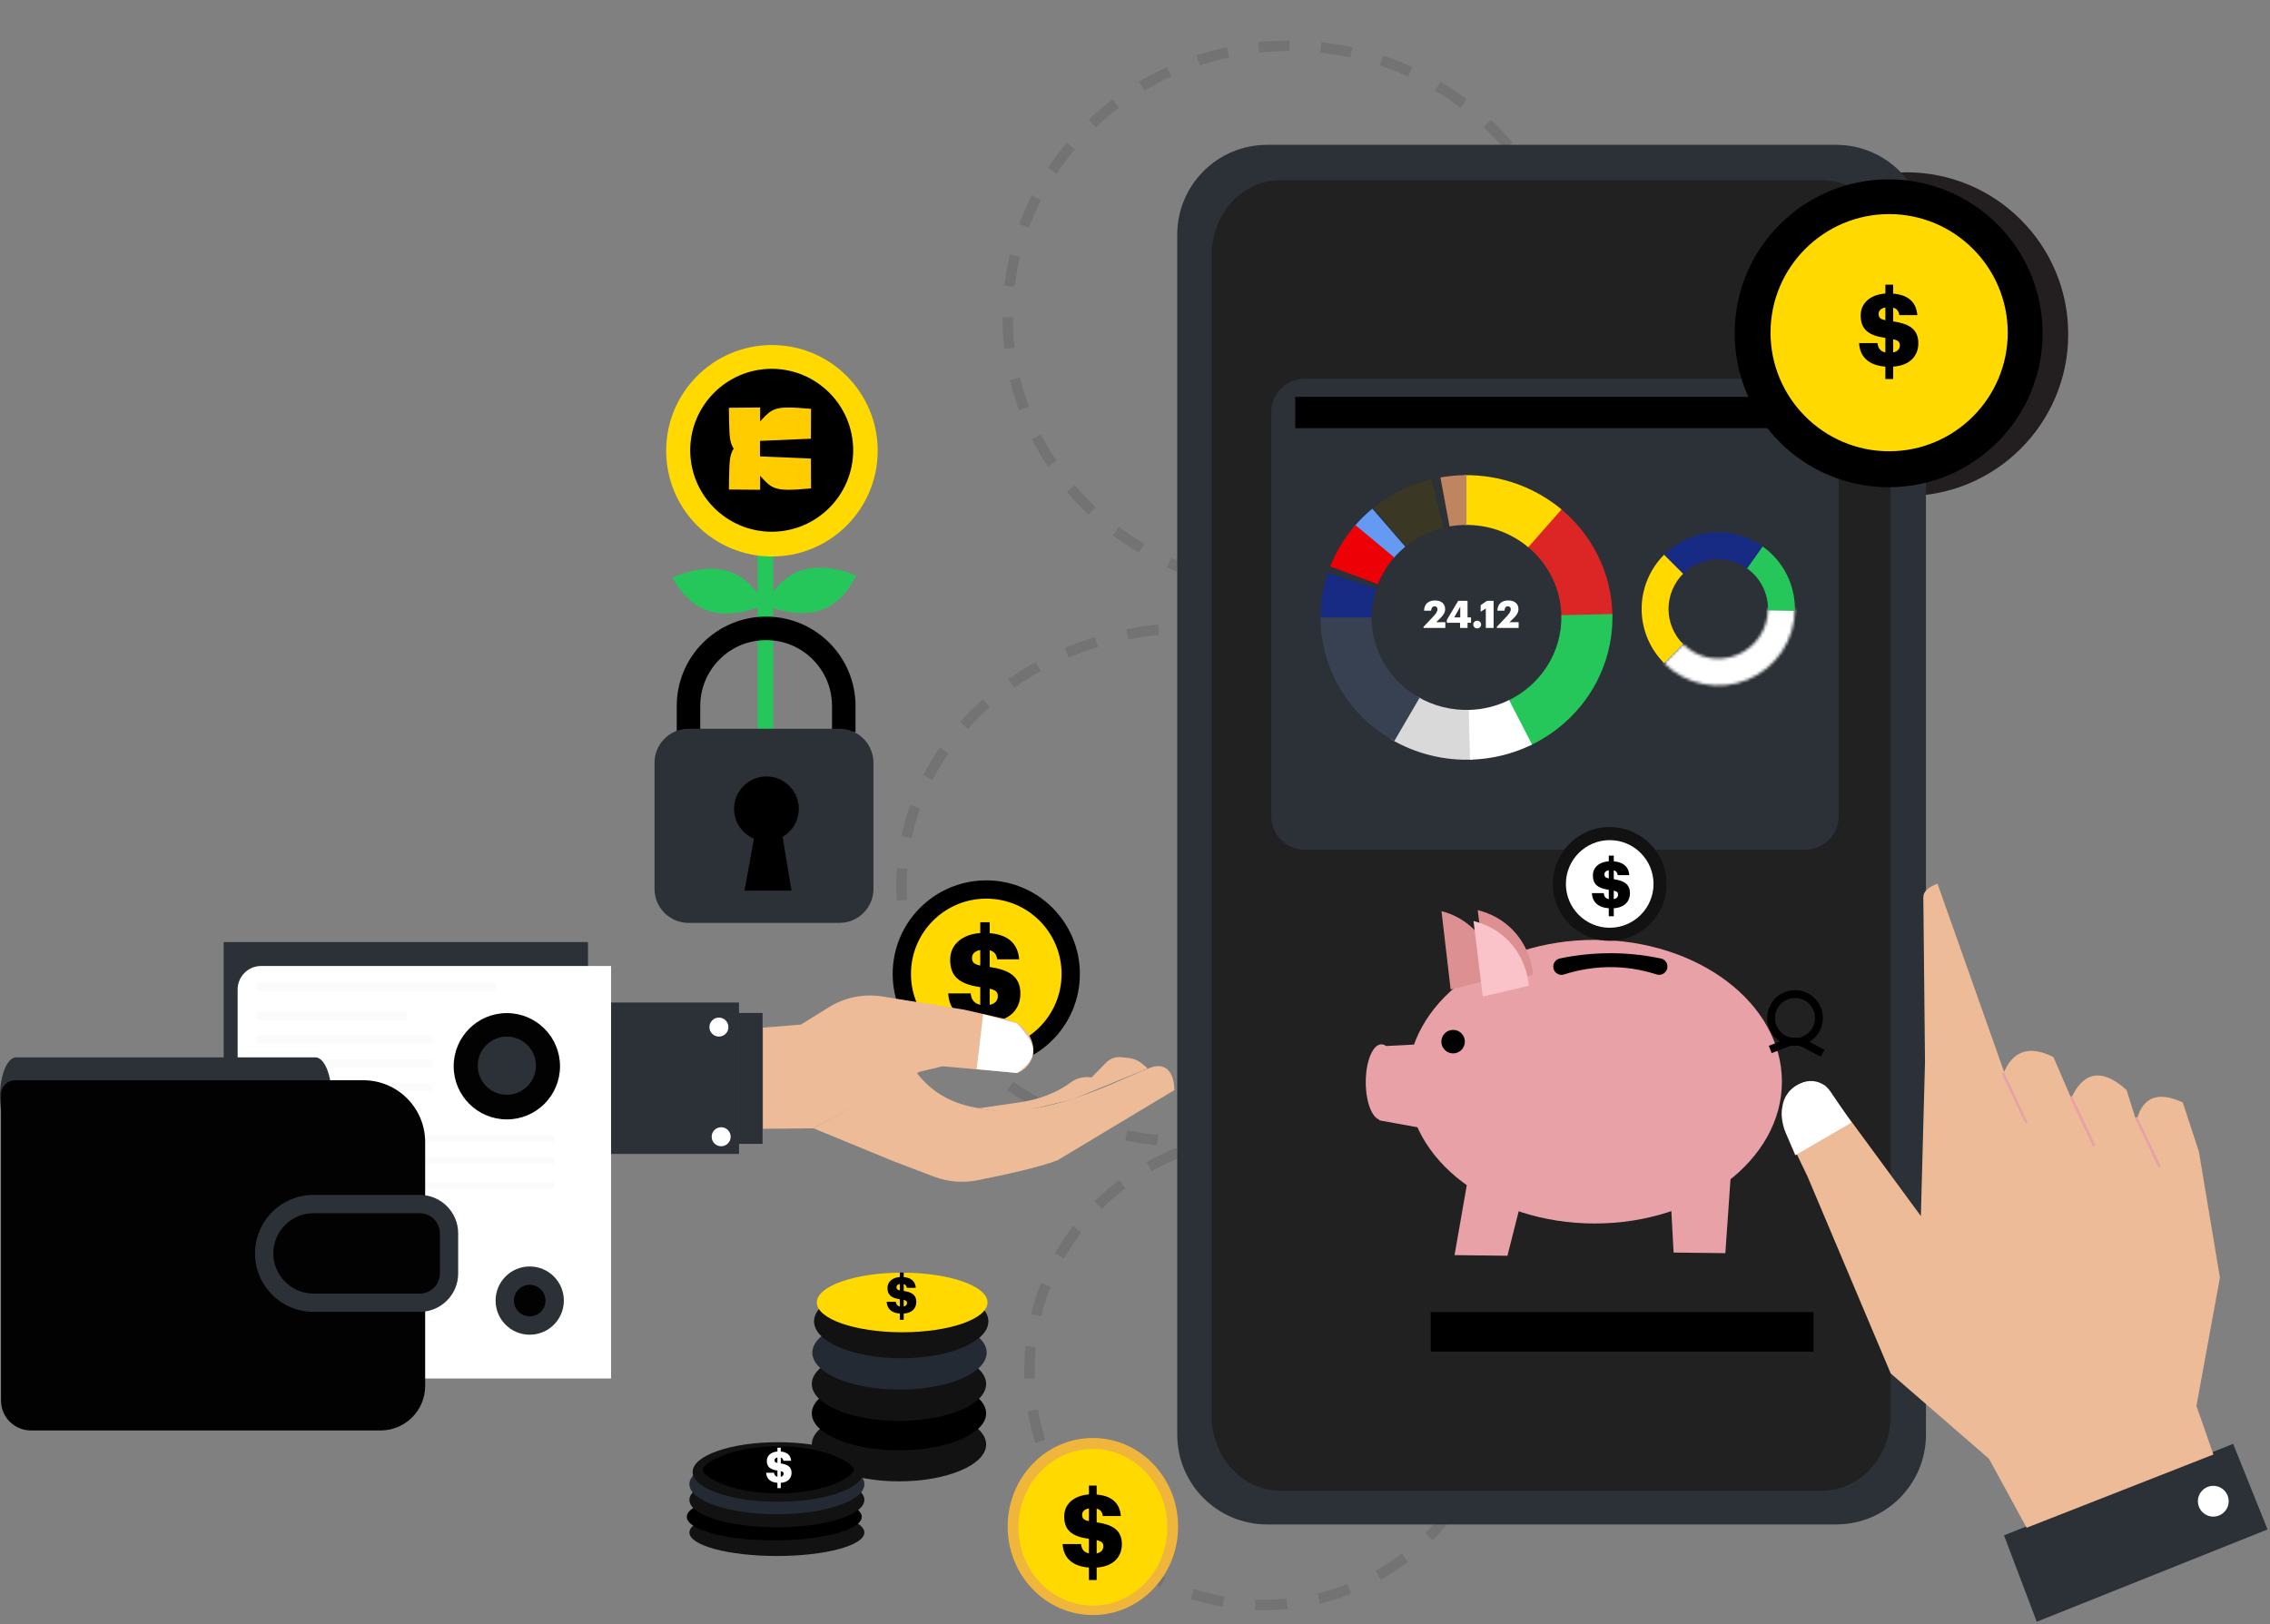 <svg width="763" height="546" viewBox="0 0 763 546" fill="none" xmlns="http://www.w3.org/2000/svg">
<rect x="0" y="0" width="763" height="546" fill="#808080" stroke="none"/>
<g clip-path="url(#clip0_1398_6076)">
<path d="M259.903 184.464H254.637V245.029H259.903V184.464Z" fill="#25C75B"/>
<path d="M640.757 166.773C670.813 166.773 695.178 142.408 695.178 112.352C695.178 82.296 670.813 57.931 640.757 57.931C610.702 57.931 586.337 82.296 586.337 112.352C586.337 142.408 610.702 166.773 640.757 166.773Z" fill="#231F20"/>
<path d="M302.166 498.044C318.347 498.044 331.465 492.488 331.465 485.633C331.465 478.778 318.347 473.222 302.166 473.222C285.984 473.222 272.866 478.778 272.866 485.633C272.866 492.488 285.984 498.044 302.166 498.044Z" fill="#121212"/>
<path d="M261.13 523.139C277.37 523.139 290.535 519.603 290.535 515.24C290.535 510.877 277.37 507.34 261.13 507.34C244.89 507.34 231.726 510.877 231.726 515.24C231.726 519.603 244.89 523.139 261.13 523.139Z" fill="#121212"/>
<path d="M480.408 516.558C511.149 485.818 511.149 435.977 480.408 405.237C449.668 374.496 399.828 374.496 369.087 405.237C338.347 435.977 338.347 485.818 369.087 516.558C399.828 547.299 449.668 547.299 480.408 516.558Z" stroke="black" stroke-opacity="0.1" stroke-width="3.511" stroke-miterlimit="10" stroke-dasharray="10.75 10.75"/>
<path d="M400 383.876C453.557 383.876 496.974 345.222 496.974 297.54C496.974 249.858 453.557 211.204 400 211.204C346.443 211.204 303.026 249.858 303.026 297.54C303.026 345.222 346.443 383.876 400 383.876Z" stroke="black" stroke-opacity="0.1" stroke-width="3.511" stroke-miterlimit="10" stroke-dasharray="10.67 10.67"/>
<path d="M433.503 197.942C485.858 197.942 528.3 157.079 528.3 106.673C528.3 56.267 485.858 15.405 433.503 15.405C381.148 15.405 338.706 56.267 338.706 106.673C338.706 157.079 381.148 197.942 433.503 197.942Z" stroke="black" stroke-opacity="0.1" stroke-width="3.511" stroke-miterlimit="10" stroke-dasharray="10.44 10.44"/>
<path d="M617.172 512.527H425.884C409.216 512.527 395.698 499.01 395.698 482.341V78.883C395.698 62.215 409.216 48.698 425.884 48.698H617.172C633.841 48.698 647.358 62.215 647.358 78.883V482.333C647.358 499.01 633.841 512.527 617.172 512.527Z" fill="#2C3037"/>
<path d="M407.275 476.02V85.73C407.275 71.833 417.611 60.565 430.358 60.565H612.408C625.155 60.565 635.491 71.833 635.491 85.73V476.03C635.491 489.927 625.155 501.196 612.408 501.196H430.349C417.602 501.186 407.275 489.917 407.275 476.02Z" fill="#212121"/>
<g clip-path="url(#clip1_1398_6076)">
<path d="M536.025 411.349C570.773 411.349 598.942 390.002 598.942 363.67C598.942 337.337 570.773 315.99 536.025 315.99C501.276 315.99 473.107 337.337 473.107 363.67C473.107 390.002 501.276 411.349 536.025 411.349Z" fill="#E8A1A7"/>
</g>
<path d="M606.727 285.69H438.576C432.344 285.69 427.288 280.634 427.288 274.402V138.606C427.288 132.374 432.344 127.318 438.576 127.318H606.727C612.959 127.318 618.015 132.374 618.015 138.606V274.402C618.015 280.634 612.959 285.69 606.727 285.69Z" fill="#2C3037"/>
<path d="M478.476 211.127V210.757L481.664 207.378C482.569 206.409 483.168 205.631 483.168 204.866C483.168 204.254 482.85 203.846 482.199 203.846C481.549 203.846 481.141 204.242 481.026 205.325H478.655C478.744 203.043 480.121 201.883 482.327 201.883C484.558 201.883 485.744 203.081 485.744 204.764C485.744 206.014 485.043 206.958 484.023 207.939L482.748 209.176H485.808V211.127H478.476ZM490.761 211.127V209.38H486.324V208.398L490.124 202.01H493.273V207.582H494.446V209.38H493.273V211.127H490.761ZM488.785 207.582H490.825V203.974L488.785 207.582ZM496.499 211.267C495.747 211.267 495.198 210.694 495.198 209.98C495.198 209.265 495.747 208.692 496.499 208.692C497.264 208.692 497.838 209.265 497.838 209.98C497.838 210.694 497.264 211.267 496.499 211.267ZM499.419 211.127V204.586L497.685 205.657V203.476L499.776 202.01H502.033V211.127H499.419ZM503.119 211.127V210.757L506.307 207.378C507.212 206.409 507.812 205.631 507.812 204.866C507.812 204.254 507.493 203.846 506.842 203.846C506.192 203.846 505.784 204.242 505.669 205.325H503.298C503.387 203.043 504.764 201.883 506.97 201.883C509.201 201.883 510.387 203.081 510.387 204.764C510.387 206.014 509.686 206.958 508.666 207.939L507.391 209.176H510.451V211.127H503.119Z" fill="white"/>
<path d="M609.553 441.149H480.901V454.412H609.553V441.149Z" fill="black"/>
<path d="M606.526 133.418H435.364V143.951H606.526V133.418Z" fill="black"/>
<path d="M506.685 422.198L488.906 421.982L493.168 397.621L510.85 405.745L506.685 422.198Z" fill="#E8A1A7"/>
<path d="M579.932 421.32L562.537 421.12L561.76 406.89L581.948 392.354L579.932 421.32Z" fill="#E8A1A7"/>
<path d="M488.424 354.155C490.606 354.155 492.374 352.386 492.374 350.205C492.374 348.023 490.606 346.255 488.424 346.255C486.243 346.255 484.475 348.023 484.475 350.205C484.475 352.386 486.243 354.155 488.424 354.155Z" fill="black"/>
<path d="M560.461 324.97C560.461 326.866 558.609 328.191 556.801 327.612C553.211 326.453 548.585 325.391 543.152 325.189C536.007 324.926 530.012 326.234 525.711 327.62C523.912 328.2 522.086 326.857 522.086 324.97C522.086 323.662 522.999 322.521 524.28 322.249C529.134 321.23 535.217 320.405 542.213 320.484C548.401 320.554 553.817 321.309 558.267 322.249C559.548 322.521 560.461 323.662 560.461 324.97Z" fill="black"/>
<path d="M496.701 306.001L499.808 331.395L515.327 327.726C515.116 325.584 514.081 317.711 507.427 311.645C503.381 307.968 499.045 306.572 496.701 306.001Z" fill="#DD9092"/>
<path d="M484.518 306.335L487.593 332.667L502.95 328.863C502.742 326.642 501.717 318.477 495.132 312.188C491.137 308.374 486.846 306.927 484.518 306.335Z" fill="#DD9092"/>
<path d="M495.287 309.67L498.394 335.064L513.913 331.395C513.702 329.253 512.667 321.38 506.013 315.314C501.967 311.637 497.631 310.241 495.287 309.67Z" fill="#FAC3C9"/>
<path d="M477.296 351.1L477.496 379.188L463.452 376.637C470.131 370.564 470.693 362.275 464.988 351.718L477.296 351.1Z" fill="#E8A1A7"/>
<path d="M464.33 376.555C467.239 376.555 469.596 370.857 469.596 363.828C469.596 356.798 467.239 351.1 464.33 351.1C461.421 351.1 459.063 356.798 459.063 363.828C459.063 370.857 461.421 376.555 464.33 376.555Z" fill="#E8A1A7"/>
<path d="M603.348 350.302C607.788 350.302 611.388 346.702 611.388 342.261C611.388 337.821 607.788 334.221 603.348 334.221C598.907 334.221 595.308 337.821 595.308 342.261C595.308 346.702 598.907 350.302 603.348 350.302Z" stroke="black" stroke-width="2.633" stroke-miterlimit="10"/>
<path d="M595.018 352.838L600.723 350.626C602.654 349.88 604.813 350.003 606.648 350.96L612.652 354.102" stroke="black" stroke-width="2.633" stroke-miterlimit="10"/>
<path d="M541.063 316.306C551.621 316.306 560.18 307.747 560.18 297.189C560.18 286.631 551.621 278.071 541.063 278.071C530.504 278.071 521.945 286.631 521.945 297.189C521.945 307.747 530.504 316.306 541.063 316.306Z" fill="#121212"/>
<path d="M541.063 311.917C532.943 311.917 526.334 305.308 526.334 297.189C526.334 289.07 532.943 282.46 541.063 282.46C549.182 282.46 555.791 289.07 555.791 297.189C555.791 305.308 549.182 311.917 541.063 311.917Z" fill="white"/>
<path d="M540.747 308.052V305.362C537.024 305.104 535.217 303.124 535.066 300.284H539.047C539.155 301.274 539.563 302.048 540.747 302.306V299.165C537.003 298.627 535.411 297.271 535.411 294.28C535.411 291.677 537.455 289.805 540.747 289.568V287.653H542.425V289.59C545.545 289.848 547.396 291.289 547.654 294.237H543.759C543.63 293.42 543.307 292.86 542.425 292.624V295.593C545.717 296.066 547.869 297.185 547.869 300.305C547.869 302.93 546.169 305.125 542.425 305.362V308.052H540.747ZM543.867 300.779C543.867 300.069 543.566 299.703 542.425 299.445V302.306C543.372 302.113 543.867 301.553 543.867 300.779ZM539.284 293.958C539.284 294.711 539.585 295.098 540.747 295.335V292.58C539.779 292.753 539.284 293.269 539.284 293.958Z" fill="black"/>
<path d="M634.815 163.806C663.397 163.806 686.567 140.636 686.567 112.054C686.567 83.472 663.397 60.301 634.815 60.301C606.233 60.301 583.062 83.472 583.062 112.054C583.062 140.636 606.233 163.806 634.815 163.806Z" fill="black"/>
<path d="M259.464 187.098C279.097 187.098 295.013 171.182 295.013 151.549C295.013 131.916 279.097 116 259.464 116C239.831 116 223.915 131.916 223.915 151.549C223.915 171.182 239.831 187.098 259.464 187.098Z" fill="#FFD900"/>
<path d="M259.386 178.772C244.289 178.772 232 166.483 232 151.386C232 136.289 244.289 124 259.386 124C274.483 124 286.772 136.289 286.772 151.386C286.772 166.483 274.492 178.772 259.386 178.772Z" fill="black"/>
<path d="M260.252 517.873C276.492 517.873 289.657 514.336 289.657 509.973C289.657 505.61 276.492 502.073 260.252 502.073C244.013 502.073 230.848 505.61 230.848 509.973C230.848 514.336 244.013 517.873 260.252 517.873Z" fill="black"/>
<path d="M302.166 487.599C318.347 487.599 331.465 482.042 331.465 475.188C331.465 468.333 318.347 462.776 302.166 462.776C285.984 462.776 272.866 468.333 272.866 475.188C272.866 482.042 285.984 487.599 302.166 487.599Z" fill="black"/>
<path d="M231.42 246.153V237.358C231.42 222.945 243.103 211.262 257.515 211.262C271.928 211.262 283.611 222.945 283.611 237.358V246.153" stroke="black" stroke-width="7.9" stroke-miterlimit="10"/>
<path d="M282.162 310.281H231.428C225.117 310.281 220 305.164 220 298.853V256.44C220 250.129 225.117 245.012 231.428 245.012H282.162C288.473 245.012 293.591 250.129 293.591 256.44V298.853C293.591 305.164 288.473 310.281 282.162 310.281Z" fill="#2C3037"/>
<path d="M257.613 282.816C263.624 282.816 268.497 277.943 268.497 271.932C268.497 265.921 263.624 261.048 257.613 261.048C251.601 261.048 246.729 265.921 246.729 271.932C246.729 277.943 251.601 282.816 257.613 282.816Z" fill="black"/>
<path d="M266.048 299.45H250.248L253.733 280.139H262.853L266.048 299.45Z" fill="black"/>
<path d="M244.493 191.941C253.023 194.462 256.988 203.305 256.988 203.305C256.988 203.305 247.121 208.058 238.585 205.538C230.057 203.021 226.091 194.178 226.091 194.178C226.091 194.178 235.962 189.419 244.493 191.941Z" fill="#25C75B"/>
<path d="M275.781 205.176C267.368 207.96 257.291 203.512 257.291 203.512C257.291 203.512 260.85 194.553 269.262 191.769C277.675 188.984 287.752 193.433 287.752 193.433C287.752 193.433 284.191 202.396 275.781 205.176Z" fill="#25C75B"/>
<path d="M248.403 337.056H205.394V387.966H248.403V337.056Z" fill="#2C3037"/>
<path d="M256.32 340.567H248.28V384.578H256.32V340.567Z" fill="#2C3037"/>
<path d="M241.644 348.511C243.409 348.511 244.839 347.08 244.839 345.316C244.839 343.551 243.409 342.121 241.644 342.121C239.88 342.121 238.449 343.551 238.449 345.316C238.449 347.08 239.88 348.511 241.644 348.511Z" fill="white"/>
<path d="M242.399 385.376C244.164 385.376 245.594 383.946 245.594 382.181C245.594 380.417 244.164 378.986 242.399 378.986C240.635 378.986 239.204 380.417 239.204 382.181C239.204 383.946 240.635 385.376 242.399 385.376Z" fill="white"/>
<path d="M331.508 358.903C348.882 358.903 362.967 344.819 362.967 327.445C362.967 310.071 348.882 295.986 331.508 295.986C314.134 295.986 300.05 310.071 300.05 327.445C300.05 344.819 314.134 358.903 331.508 358.903Z" fill="black"/>
<path d="M331.509 352.759C345.489 352.759 356.823 341.426 356.823 327.445C356.823 313.464 345.489 302.13 331.509 302.13C317.528 302.13 306.194 313.464 306.194 327.445C306.194 341.426 317.528 352.759 331.509 352.759Z" fill="#FFD900"/>
<path d="M329.485 348.716V343.62C322.433 343.131 319.009 339.381 318.723 334H326.265C326.469 335.875 327.243 337.343 329.485 337.832V331.88C322.392 330.861 319.376 328.293 319.376 322.627C319.376 317.695 323.248 314.148 329.485 313.7V310.072H332.665V313.74C338.575 314.23 342.081 316.961 342.57 322.545H335.192C334.947 320.996 334.336 319.937 332.665 319.488V325.114C338.902 326.01 342.978 328.13 342.978 334.041C342.978 339.014 339.758 343.172 332.665 343.62V348.716H329.485ZM335.396 334.938C335.396 333.592 334.825 332.899 332.665 332.41V337.832C334.458 337.465 335.396 336.405 335.396 334.938ZM326.713 322.016C326.713 323.442 327.284 324.176 329.485 324.624V319.407C327.651 319.733 326.713 320.711 326.713 322.016Z" fill="black"/>
<path d="M197.634 316.728H75.188V456.667H197.634V316.728Z" fill="#2C3037"/>
<path d="M205.393 324.768H87.775C83.412 324.768 79.875 328.305 79.875 332.667V455.553C79.875 459.915 83.412 463.452 87.775 463.452H205.393V324.768Z" fill="white"/>
<path d="M170.362 376.353C180.232 376.353 188.233 368.352 188.233 358.482C188.233 348.612 180.232 340.611 170.362 340.611C160.492 340.611 152.491 348.612 152.491 358.482C152.491 368.352 160.492 376.353 170.362 376.353Z" fill="#020203"/>
<path d="M170.362 368.067C175.762 368.067 180.14 363.689 180.14 358.289C180.14 352.889 175.762 348.511 170.362 348.511C164.962 348.511 160.584 352.889 160.584 358.289C160.584 363.689 164.962 368.067 170.362 368.067Z" fill="#2C3037"/>
<path d="M178.051 448.741C184.387 448.741 189.524 443.605 189.524 437.269C189.524 430.933 184.387 425.797 178.051 425.797C171.715 425.797 166.579 430.933 166.579 437.269C166.579 443.605 171.715 448.741 178.051 448.741Z" fill="#2C3037"/>
<path d="M178.051 442.579C180.983 442.579 183.361 440.202 183.361 437.269C183.361 434.336 180.983 431.959 178.051 431.959C175.118 431.959 172.74 434.336 172.74 437.269C172.74 440.202 175.118 442.579 178.051 442.579Z" fill="#020203"/>
<path d="M166.693 330.359H86.282V333.177H166.693V330.359Z" fill="#D9D9D9" fill-opacity="0.1"/>
<path d="M136.902 340.146H86.282V342.964H136.902V340.146Z" fill="#D9D9D9" fill-opacity="0.1"/>
<path d="M145.434 348.046H86.282V350.863H145.434V348.046Z" fill="#D9D9D9" fill-opacity="0.1"/>
<path d="M145.434 356.13H86.282V358.947H145.434V356.13Z" fill="#D9D9D9" fill-opacity="0.1"/>
<path d="M145.434 364.214H86.282V367.031H145.434V364.214Z" fill="#D9D9D9" fill-opacity="0.1"/>
<path d="M186.162 381.707H98.703V384.156H186.162V381.707Z" fill="#D9D9D9" fill-opacity="0.1"/>
<path d="M186.162 389.045H98.703V391.494H186.162V389.045Z" fill="#D9D9D9" fill-opacity="0.1"/>
<path d="M186.162 397.226H98.703V399.675H186.162V397.226Z" fill="#D9D9D9" fill-opacity="0.1"/>
<path d="M106.021 381.822H5.453C2.443 381.822 0 375.923 0 368.655C0 361.387 2.443 355.489 5.453 355.489H106.021C109.031 355.489 111.474 361.387 111.474 368.655C111.474 375.923 109.039 381.822 106.021 381.822Z" fill="#2C3037"/>
<path d="M109.183 429.483C113.779 429.483 117.504 425.758 117.504 421.162C117.504 416.567 113.779 412.841 109.183 412.841C104.588 412.841 100.862 416.567 100.862 421.162C100.862 425.758 104.588 429.483 109.183 429.483Z" stroke="black" stroke-width="0.658" stroke-miterlimit="10"/>
<path d="M762.186 514.221L684.602 545.25L673.595 516.196L750.617 485.44L762.186 514.221Z" fill="#2C3037"/>
<path d="M743.569 488.828L681.354 513.23L668.802 490.233L635.79 461.583L607.86 395.435L601.784 382.776C599.179 377.347 598.12 370.337 602.589 366.302C605.377 363.785 608.858 363.25 613.223 365.241L645.954 409.822L647.367 357.06L646.805 301.762C646.726 299.848 648.491 298.558 651.036 297.531L673.603 361.291C676.64 353.549 682.117 351.706 689.964 355.647L696.17 370.033C700.076 360.984 705.957 359 714.506 366.645L718.175 378.354C719.817 369.015 725.206 367.146 733.413 370.876L738.776 387.237L745.833 429.554L737.934 472.721L743.569 488.828Z" fill="#EDBB97" stroke="#EDBB97" stroke-width="0.658" stroke-miterlimit="10"/>
<path d="M603.453 388.405L600.221 380.865C599.744 379.751 599.393 378.586 599.176 377.393L599.065 376.783C598.774 375.183 598.789 373.541 599.108 371.946L599.206 371.458C599.402 370.473 599.751 369.525 600.239 368.647C601.189 366.937 602.633 365.554 604.383 364.679L605.196 364.273C605.787 363.977 606.413 363.758 607.059 363.619C610.184 362.949 613.403 364.244 615.193 366.891L622.324 377.433L603.453 388.405Z" fill="white"/>
<path d="M673.234 360.755L681.134 377.433" stroke="#E8A1A7" stroke-width="0.878"/>
<path d="M696.056 368.655L703.955 385.333" stroke="#E8A1A7" stroke-width="0.878"/>
<path d="M718 375.677L725.9 392.355" stroke="#E8A1A7" stroke-width="0.878"/>
<path d="M743.938 509.894C746.793 509.894 749.108 507.579 749.108 504.724C749.108 501.869 746.793 499.554 743.938 499.554C741.082 499.554 738.768 501.869 738.768 504.724C738.768 507.579 741.082 509.894 743.938 509.894Z" fill="white"/>
<path d="M127.949 480.928H10.392C4.836 480.928 0.333 476.426 0.333 470.869V367.936C0.333 365.311 2.457 363.187 5.082 363.187H122.121C133.602 363.187 142.906 372.491 142.906 383.972V465.98C142.897 474.231 136.209 480.928 127.949 480.928Z" fill="#020203"/>
<path d="M141.089 441.052H105.374C94.516 441.052 85.721 432.248 85.721 421.399C85.721 410.542 94.525 401.746 105.374 401.746H141.089C148.217 401.746 154.001 407.522 154.001 414.658V428.158C154.001 435.277 148.217 441.052 141.089 441.052Z" fill="#2C3037"/>
<path d="M105.374 434.908C97.922 434.908 91.865 428.843 91.865 421.399C91.865 413.947 97.93 407.891 105.374 407.891H141.089C144.82 407.891 147.857 410.928 147.857 414.658V428.158C147.857 431.888 144.82 434.925 141.089 434.925H105.374V434.908Z" fill="#020203"/>
<path d="M367.338 542.994C383.156 542.994 395.979 529.668 395.979 513.23C395.979 496.791 383.156 483.465 367.338 483.465C351.52 483.465 338.697 496.791 338.697 513.23C338.697 529.668 351.52 542.994 367.338 542.994Z" fill="#EFB63B"/>
<path d="M367.338 539.817C381.154 539.817 392.354 528.027 392.354 513.484C392.354 498.941 381.154 487.152 367.338 487.152C353.522 487.152 342.322 498.941 342.322 513.484C342.322 528.027 353.522 539.817 367.338 539.817Z" fill="#FFD900"/>
<path d="M366.006 531.203V527.019C360.215 526.618 357.404 523.538 357.17 519.12H363.362C363.529 520.66 364.165 521.865 366.006 522.266V517.379C360.182 516.543 357.705 514.434 357.705 509.781C357.705 505.731 360.885 502.819 366.006 502.451V499.472H368.617V502.485C373.47 502.886 376.349 505.129 376.75 509.714H370.692C370.491 508.442 369.989 507.572 368.617 507.204V511.823C373.738 512.56 377.085 514.3 377.085 519.153C377.085 523.237 374.441 526.651 368.617 527.019V531.203H366.006ZM370.859 519.89C370.859 518.785 370.391 518.216 368.617 517.815V522.266C370.09 521.965 370.859 521.095 370.859 519.89ZM363.73 509.279C363.73 510.451 364.199 511.053 366.006 511.421V507.137C364.5 507.405 363.73 508.208 363.73 509.279Z" fill="black"/>
<path d="M261.13 513.484C277.37 513.484 290.535 509.358 290.535 504.268C290.535 499.178 277.37 495.051 261.13 495.051C244.891 495.051 231.726 499.178 231.726 504.268C231.726 509.358 244.891 513.484 261.13 513.484Z" fill="#121212"/>
<path d="M261.13 509.095C277.37 509.095 290.535 504.576 290.535 499.001C290.535 493.426 277.37 488.907 261.13 488.907C244.89 488.907 231.726 493.426 231.726 499.001C231.726 504.576 244.89 509.095 261.13 509.095Z" fill="#242A34"/>
<path d="M261.491 504.908C277.333 504.908 290.175 500.425 290.175 494.893C290.175 489.362 277.333 484.878 261.491 484.878C245.648 484.878 232.806 489.362 232.806 494.893C232.806 500.425 245.648 504.908 261.491 504.908Z" fill="#121212"/>
<path d="M261.569 502.073C244.865 502.073 236.114 496.199 236.114 494.174C236.114 492.148 244.865 486.274 261.569 486.274C278.273 486.274 287.024 492.148 287.024 494.174C287.024 496.199 278.273 502.073 261.569 502.073Z" fill="black"/>
<path d="M261.312 500.333V498.54C258.83 498.367 257.625 497.048 257.525 495.154H260.179C260.25 495.814 260.523 496.33 261.312 496.503V494.408C258.816 494.05 257.754 493.146 257.754 491.152C257.754 489.416 259.117 488.168 261.312 488.01V486.734H262.431V488.025C264.511 488.197 265.745 489.158 265.917 491.123H263.32C263.234 490.578 263.019 490.205 262.431 490.047V492.027C264.626 492.343 266.06 493.088 266.06 495.168C266.06 496.919 264.927 498.382 262.431 498.54V500.333H261.312ZM263.392 495.484C263.392 495.011 263.191 494.767 262.431 494.595V496.503C263.062 496.373 263.392 496 263.392 495.484ZM260.337 490.937C260.337 491.439 260.537 491.697 261.312 491.855V490.019C260.667 490.133 260.337 490.478 260.337 490.937Z" fill="white"/>
<path d="M302.166 477.725C318.347 477.725 331.465 472.168 331.465 465.313C331.465 458.459 318.347 452.902 302.166 452.902C285.984 452.902 272.866 458.459 272.866 465.313C272.866 472.168 285.984 477.725 302.166 477.725Z" fill="#121212"/>
<path d="M303.244 444.405C286.725 444.405 278.07 439.569 278.07 437.901C278.07 436.233 286.725 431.397 303.244 431.397C319.763 431.397 328.418 436.233 328.418 437.901C328.418 439.569 319.763 444.405 303.244 444.405Z" fill="#242A34"/>
<path d="M302.349 467.192C318.531 467.192 331.648 461.635 331.648 454.78C331.648 447.926 318.531 442.369 302.349 442.369C286.168 442.369 273.05 447.926 273.05 454.78C273.05 461.635 286.168 467.192 302.349 467.192Z" fill="#242A34"/>
<path d="M302.92 456.658C319.102 456.658 332.22 451.102 332.22 444.247C332.22 437.392 319.102 431.836 302.92 431.836C286.739 431.836 273.621 437.392 273.621 444.247C273.621 451.102 286.739 456.658 302.92 456.658Z" fill="#121212"/>
<path d="M303.244 447.916C319.087 447.916 331.929 443.432 331.929 437.901C331.929 432.37 319.087 427.886 303.244 427.886C287.402 427.886 274.56 432.37 274.56 437.901C274.56 443.432 287.402 447.916 303.244 447.916Z" fill="#FFD900"/>
<path d="M302.45 443.724V441.632C299.555 441.431 298.149 439.891 298.032 437.682H301.128C301.211 438.452 301.529 439.055 302.45 439.255V436.812C299.538 436.394 298.299 435.339 298.299 433.013C298.299 430.988 299.889 429.532 302.45 429.348V427.858H303.755V429.365C306.182 429.565 307.621 430.687 307.822 432.979H304.793C304.692 432.343 304.441 431.908 303.755 431.724V434.034C306.316 434.402 307.989 435.272 307.989 437.699C307.989 439.741 306.667 441.448 303.755 441.632V443.724H302.45ZM304.877 438.067C304.877 437.515 304.642 437.23 303.755 437.03V439.255C304.492 439.105 304.877 438.67 304.877 438.067ZM301.312 432.762C301.312 433.348 301.546 433.649 302.45 433.833V431.691C301.697 431.825 301.312 432.226 301.312 432.762Z" fill="black"/>
<path d="M347.15 351.258C346.246 347.063 342.99 343.762 338.794 342.814L324.214 339.488L296.636 335.029C290.404 334.019 284.022 335.292 278.65 338.619L269.197 344.473L256.452 345.509V379.504L273.428 379.364L308.977 360.369L316.876 358.491L341.892 360.747C345.781 359.334 348.019 355.287 347.15 351.258Z" fill="#EDBB97"/>
<path d="M273.436 379.355L300.189 390.362L313.882 395.576C318.561 397.358 323.643 397.779 328.55 396.813C336.774 395.181 349.501 392.46 355.479 390.081L394.697 366.522C394.697 366.522 395.101 357.745 388.491 358.482C382.996 359.097 352.266 377.924 329.103 372.588C320.773 371.35 313.531 367.804 308.036 360.554L273.436 379.355Z" fill="#EDBB97"/>
<path d="M329.112 372.588L343.411 370.516C349.801 369.454 355.357 367.295 359.965 363.88C361.73 362.572 363.924 361.993 366.118 362.169L366.926 362.239L371.745 357.288C373.096 355.902 375.01 355.217 376.932 355.436L379.381 355.717C381.189 355.919 382.883 356.683 384.235 357.894L385.727 359.228L360.527 369.577L346.606 372.965C340.725 374.089 334.897 373.974 329.112 372.588Z" fill="#EDBB97"/>
<path d="M328.278 359.439L330.473 341.006L341.883 344.078C348.999 351.902 349.164 355.611 341.883 360.755L328.278 359.439Z" fill="white"/>
<path d="M634.982 151.719C612.994 151.719 595.114 133.83 595.114 111.843C595.114 89.855 613.003 71.975 634.982 71.975C656.961 71.975 674.849 89.864 674.849 111.843C674.849 133.822 656.969 151.719 634.982 151.719Z" fill="#FFD900"/>
<path d="M633.72 127.438V123.254C627.929 122.852 625.118 119.773 624.883 115.355H631.076C631.243 116.894 631.879 118.099 633.72 118.501V113.614C627.896 112.777 625.419 110.669 625.419 106.016C625.419 101.966 628.599 99.054 633.72 98.686V95.707H636.331V98.719C641.184 99.121 644.063 101.364 644.464 105.949H638.406C638.205 104.677 637.703 103.807 636.331 103.439V108.058C641.452 108.794 644.799 110.535 644.799 115.388C644.799 119.472 642.155 122.886 636.331 123.254V127.438H633.72ZM638.573 116.125C638.573 115.02 638.105 114.451 636.331 114.049V118.501C637.803 118.2 638.573 117.33 638.573 116.125ZM631.444 105.514C631.444 106.686 631.912 107.288 633.72 107.656V103.372C632.214 103.64 631.444 104.443 631.444 105.514Z" fill="black"/>
<path d="M541.978 207.588C541.978 200.473 540.35 193.448 537.213 187.024C534.076 180.6 529.508 174.939 523.844 170.453L513.024 183.443C516.708 186.359 519.677 190.04 521.717 194.217C523.757 198.394 524.815 202.962 524.815 207.588H541.978Z" fill="#DC2626"/>
<path d="M524.852 171.274C515.758 163.671 504.126 159.574 492.147 159.756L492.415 176.488C500.204 176.369 507.767 179.033 513.68 183.977L524.852 171.274Z" fill="#FFD900"/>
<path d="M492.914 159.751C489.977 159.751 487.046 160.008 484.157 160.519L487.22 176.983C489.099 176.651 491.004 176.484 492.914 176.484V159.751Z" fill="#BF8460"/>
<path d="M461.274 171.026C459.029 172.872 456.96 174.912 455.089 177.119L468.32 187.777C469.536 186.342 470.882 185.016 472.341 183.815L461.274 171.026Z" fill="#649AF2"/>
<path d="M481.092 161.16C473.959 162.886 467.316 166.153 461.652 170.718L472.587 183.615C476.27 180.647 480.589 178.523 485.227 177.4L481.092 161.16Z" fill="#524708" fill-opacity="0.37"/>
<path d="M455.582 176.547C451.973 180.672 449.11 185.367 447.115 190.428L463.135 196.431C464.432 193.14 466.294 190.087 468.64 187.405L455.582 176.547Z" fill="#ED0006"/>
<path d="M446.308 192.634C444.57 197.785 443.742 203.186 443.861 208.608L461.019 208.251C460.942 204.726 461.48 201.214 462.611 197.865L446.308 192.634Z" fill="#172B85"/>
<path d="M467.462 248.486C475.772 253.402 485.392 255.801 495.102 255.378L494.337 238.661C488.023 238.936 481.768 237.376 476.365 234.18L467.462 248.486Z" fill="#D9D9D9"/>
<path d="M443.85 207.588C443.85 216.037 446.145 224.335 450.501 231.638C454.858 238.942 461.12 244.99 468.652 249.168L477.139 234.623C472.242 231.907 468.17 227.974 465.337 223.226C462.504 218.477 461.012 213.081 461.012 207.588H443.85Z" fill="#374151"/>
<path d="M513.877 250.839C522.465 246.882 529.69 240.58 534.676 232.696C539.662 224.813 542.193 215.689 541.963 206.43L524.806 206.835C524.955 212.855 523.309 218.788 520.068 223.914C516.826 229.039 512.128 233.137 506.544 235.71L513.877 250.839Z" fill="#25C75B"/>
<path d="M494.103 255.411C501.355 255.24 508.478 253.503 514.958 250.325L507.247 235.376C503.033 237.442 498.402 238.571 493.687 238.683L494.103 255.411Z" fill="white"/>
<mask id="path-104-inside-1_1398_6076" fill="white">
<path d="M603.308 204.726C603.308 209.821 601.798 214.801 598.967 219.037C596.137 223.273 592.114 226.574 587.407 228.524C582.7 230.473 577.521 230.984 572.524 229.99C567.528 228.996 562.938 226.542 559.336 222.94L565.727 216.549C568.065 218.887 571.044 220.48 574.288 221.125C577.531 221.77 580.893 221.439 583.948 220.173C587.003 218.908 589.615 216.765 591.452 214.015C593.289 211.266 594.27 208.033 594.27 204.726H603.308Z"/>
</mask>
<path d="M603.308 204.726C603.308 209.821 601.798 214.801 598.967 219.037C596.137 223.273 592.114 226.574 587.407 228.524C582.7 230.473 577.521 230.984 572.524 229.99C567.528 228.996 562.938 226.542 559.336 222.94L565.727 216.549C568.065 218.887 571.044 220.48 574.288 221.125C577.531 221.77 580.893 221.439 583.948 220.173C587.003 218.908 589.615 216.765 591.452 214.015C593.289 211.266 594.27 208.033 594.27 204.726H603.308Z" fill="white" stroke="white" stroke-width="1.635" mask="url(#path-104-inside-1_1398_6076)"/>
<path d="M592.373 183.66C595.844 186.102 598.657 189.364 600.563 193.155C602.469 196.947 603.409 201.15 603.3 205.393L594.264 205.159C594.335 202.405 593.725 199.676 592.488 197.215C591.251 194.754 589.424 192.637 587.172 191.052L592.373 183.66Z" fill="#25C75B"/>
<path d="M559.336 186.512C563.639 182.208 569.329 179.567 575.394 179.058C581.459 178.548 587.509 180.203 592.471 183.729L587.235 191.097C584.014 188.808 580.087 187.734 576.15 188.064C572.213 188.395 568.52 190.109 565.727 192.903L559.336 186.512Z" fill="#172B85"/>
<path d="M559.336 222.94C556.944 220.548 555.046 217.709 553.752 214.583C552.457 211.458 551.791 208.109 551.791 204.726C551.791 201.343 552.457 197.994 553.752 194.869C555.046 191.743 556.944 188.904 559.336 186.512L565.727 192.903C564.174 194.456 562.942 196.299 562.102 198.327C561.262 200.356 560.829 202.53 560.829 204.726C560.829 206.922 561.262 209.096 562.102 211.124C562.942 213.153 564.174 214.996 565.727 216.549L559.336 222.94Z" fill="#FFD900"/>
<path fill-rule="evenodd" clip-rule="evenodd" d="M255.425 153.441L272.561 154.176L272.613 164.21C258.135 165.534 259.883 164.24 252.812 157.162C244.923 149.264 245.182 152.009 245 137.09L255.509 137L255.425 153.44L255.425 153.441Z" fill="#FFCC00"/>
<path fill-rule="evenodd" clip-rule="evenodd" d="M255.425 148.23L272.561 147.495L272.613 137.461C258.135 136.137 259.883 137.431 252.812 144.509C244.923 152.407 245.182 149.662 245 164.581L255.509 164.671L255.425 148.231L255.425 148.23Z" fill="#FFCC00"/>
</g>
<defs>
<clipPath id="clip0_1398_6076">
<rect width="762.616" height="545.68" fill="white"/>
</clipPath>
<clipPath id="clip1_1398_6076">
<rect width="125.834" height="95.359" fill="white" transform="translate(473.107 315.99)"/>
</clipPath>
</defs>
</svg>
